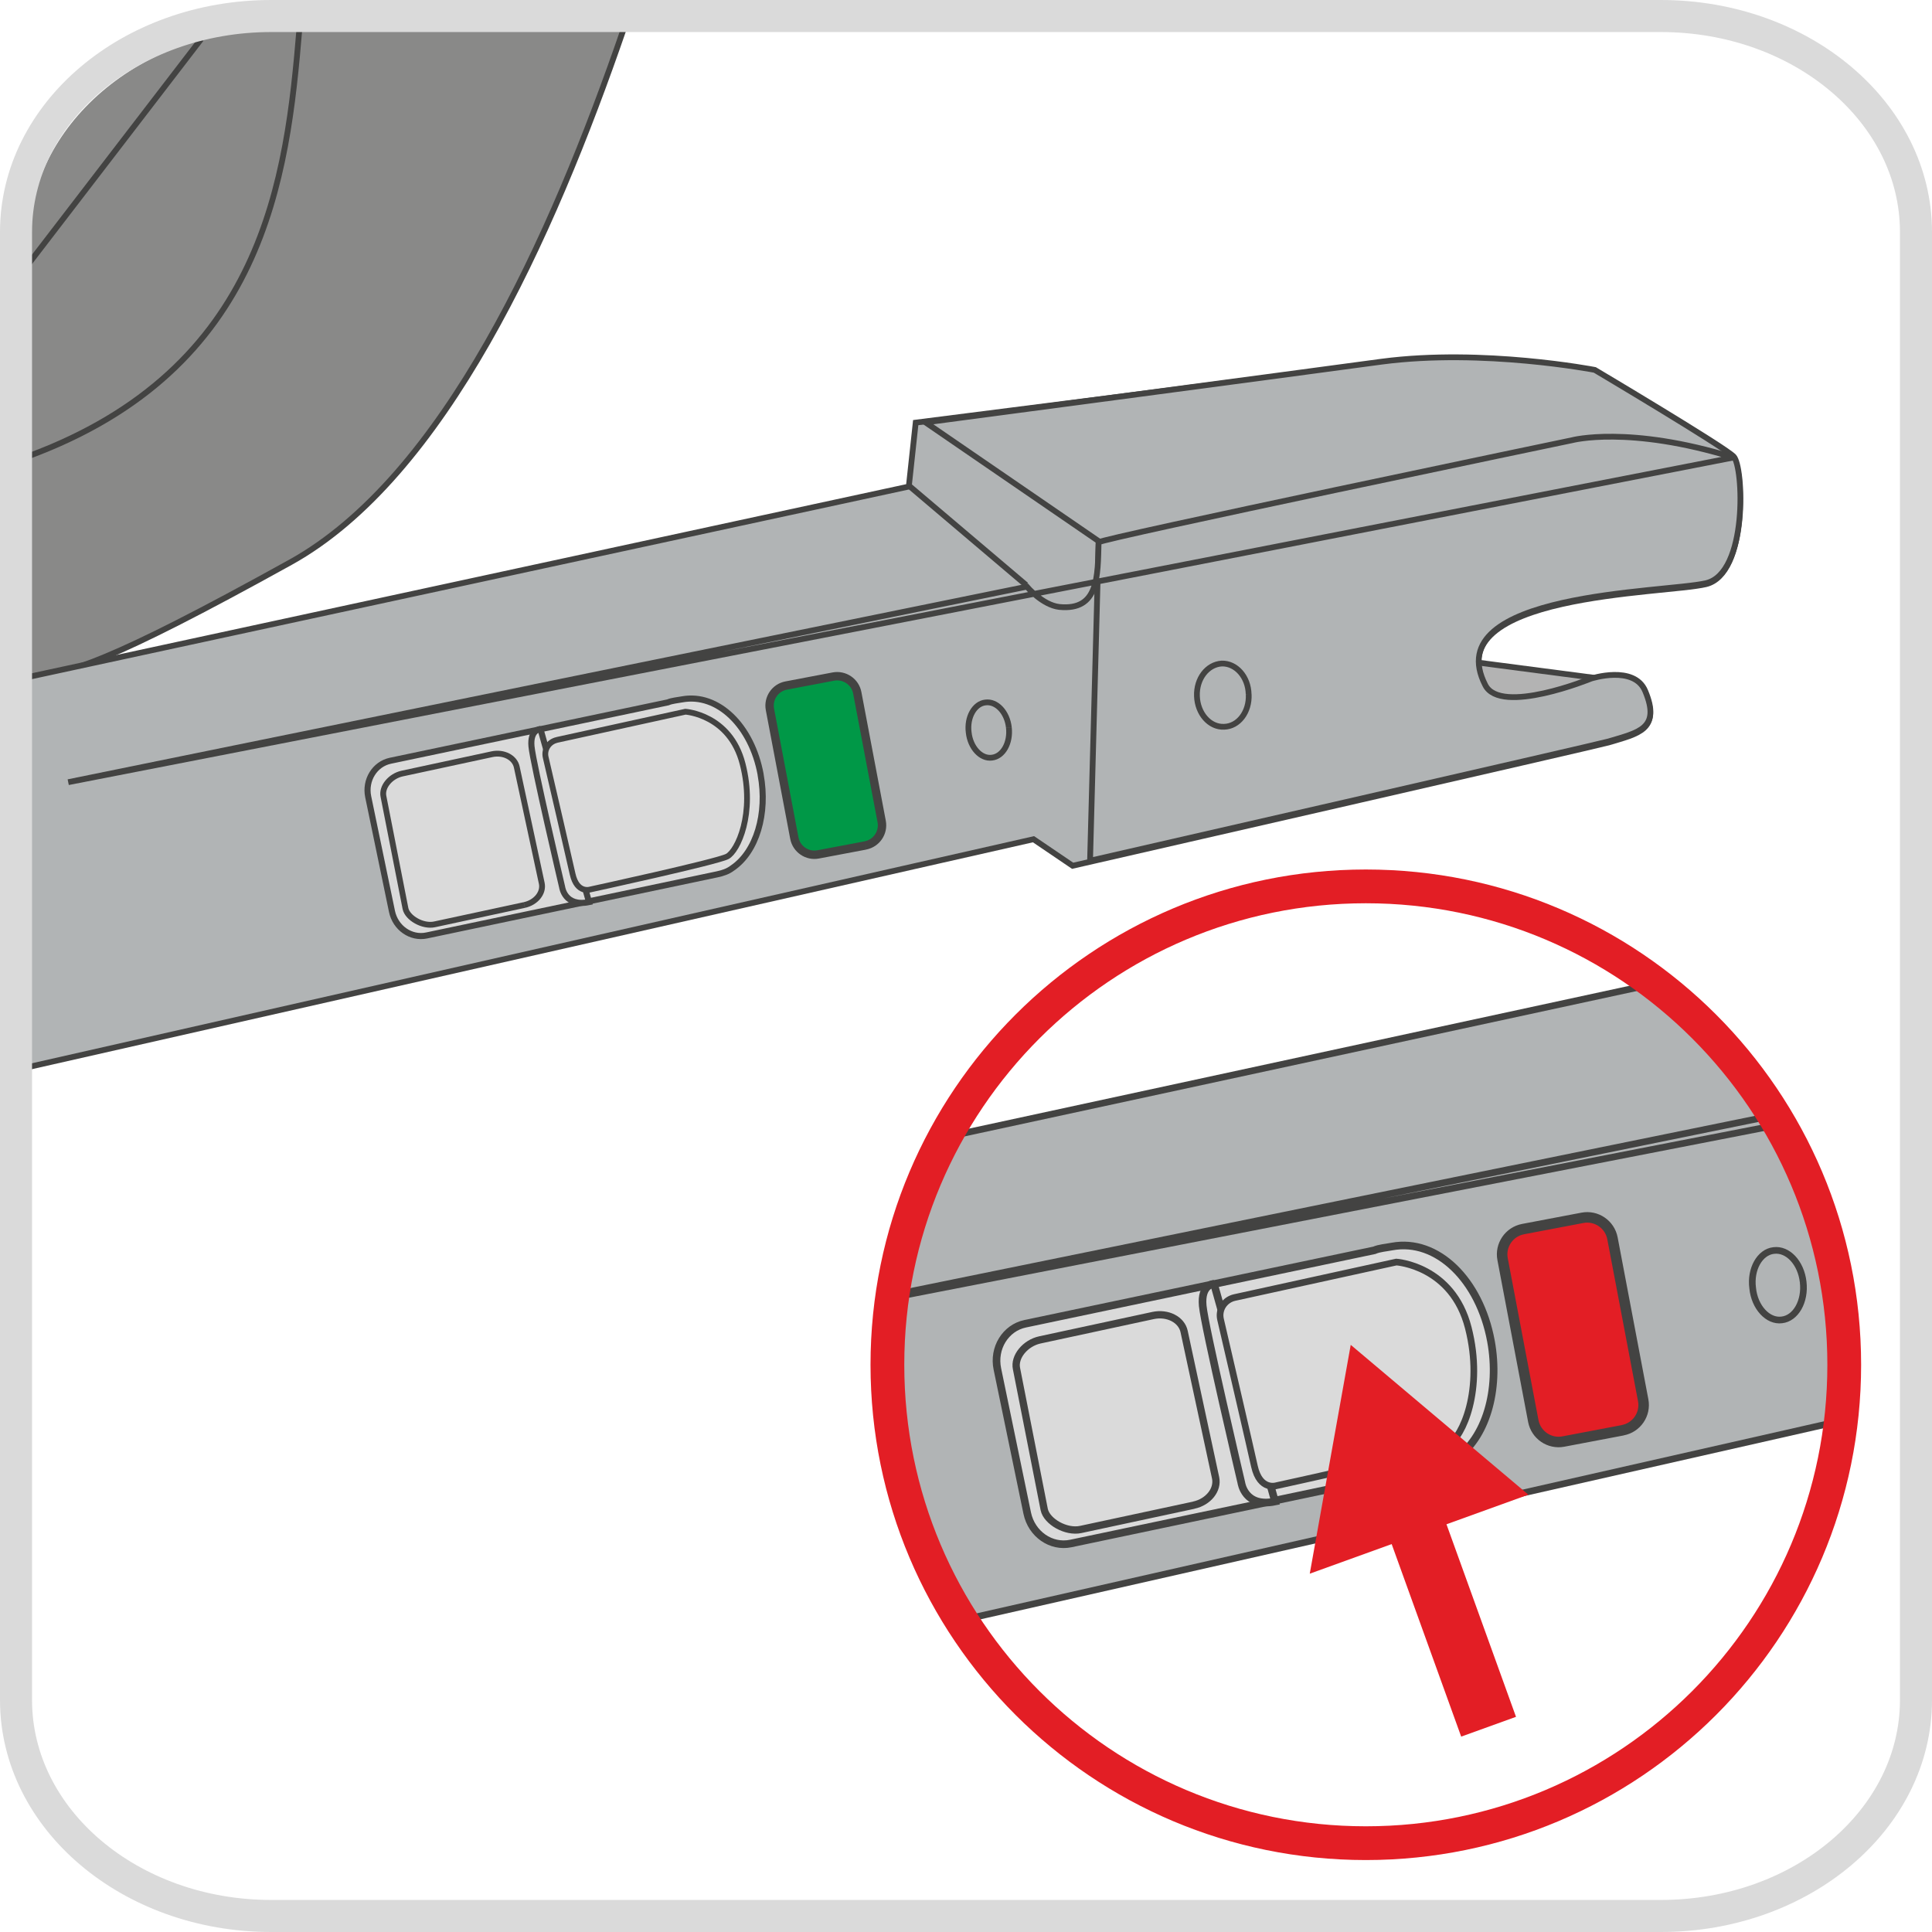 <?xml version="1.0" encoding="UTF-8"?>
<!DOCTYPE svg PUBLIC "-//W3C//DTD SVG 1.1//EN" "http://www.w3.org/Graphics/SVG/1.1/DTD/svg11.dtd">
<!-- Creator: CorelDRAW 2017 -->
<svg xmlns="http://www.w3.org/2000/svg" xml:space="preserve" width="25.488mm" height="25.488mm" version="1.1" style="shape-rendering:geometricPrecision; text-rendering:geometricPrecision; image-rendering:optimizeQuality; fill-rule:evenodd; clip-rule:evenodd"
viewBox="0 0 361.69 361.69"
 xmlns:xlink="http://www.w3.org/1999/xlink">
 <defs>
  <style type="text/css">
   <![CDATA[
    .str4 {stroke:#434342;stroke-width:1.09;stroke-miterlimit:10}
    .str12 {stroke:#E31E25;stroke-width:10.91;stroke-miterlimit:4}
    .str3 {stroke:#434342;stroke-width:1.14;stroke-miterlimit:10}
    .str2 {stroke:#434342;stroke-width:1.57;stroke-miterlimit:10}
    .str11 {stroke:#E31E25;stroke-width:6.32;stroke-miterlimit:4}
    .str7 {stroke:#434342;stroke-width:1.97;stroke-miterlimit:10}
    .str10 {stroke:#434342;stroke-width:1.25;stroke-miterlimit:10}
    .str6 {stroke:#434342;stroke-width:1.25;stroke-miterlimit:4}
    .str9 {stroke:#434342;stroke-width:1.37;stroke-miterlimit:10}
    .str8 {stroke:#434342;stroke-width:1.43;stroke-miterlimit:10}
    .str0 {stroke:#434342;stroke-width:1.08;stroke-miterlimit:10}
    .str1 {stroke:#434342;stroke-width:1.08;stroke-miterlimit:4}
    .str5 {stroke:#DADADA;stroke-width:6;stroke-linecap:round;stroke-miterlimit:10}
    .fil1 {fill:none}
    .fil3 {fill:none;fill-rule:nonzero}
    .fil6 {fill:#DADADA}
    .fil0 {fill:#B3B3B3}
    .fil7 {fill:#E31E25}
    .fil5 {fill:#009847}
    .fil2 {fill:#898988;fill-rule:nonzero}
    .fil8 {fill:#E31E25;fill-rule:nonzero}
    .fil4 {fill:#B1B4B5;fill-rule:nonzero}
   ]]>
  </style>
 </defs>
 <g id="Слой_x0020_1">
  <polygon class="fil0" points="300.59,127.17 272.02,123.43 261.04,134.23 264.92,140.25 "/>
  <polyline class="fil1 str0" points="300.59,127.17 272.02,123.43 261.04,134.23 264.92,140.25 300.59,127.17 "/>
  <path class="fil2" d="M116.81 5.28c-13.58,39.49 -33.74,84.06 -62.41,99.97 -34.54,19.13 -41.13,20.6 -49.14,21.82l0 -81.36 0 0c0,-22.32 21.16,-40.42 47.25,-40.42l64.29 0z"/>
  <path class="fil3 str1" d="M116.81 5.28c-13.58,39.49 -33.74,84.06 -62.41,99.97 -34.54,19.13 -41.13,20.6 -49.14,21.82"/>
  <path class="fil2" d="M56.06 5.28c-2.32,28.08 -6.54,63.8 -50.79,80.14l0 -35.93 32.38 -42.17c4.68,-1.33 9.68,-2.05 14.87,-2.05l3.54 0z"/>
  <path class="fil3 str1" d="M56.06 5.28c-2.32,28.08 -6.54,63.8 -50.79,80.14m0 -35.93l32.38 -42.17"/>
  <path class="fil4" d="M5.27 199.77l188.21 -42.66 7.33 4.97c0,0 98.61,-22.56 100.29,-23.07 5.61,-1.68 9.81,-2.4 6.87,-9.4 -2.06,-4.98 -10.18,-2.35 -10.18,-2.35 0,0 -16.92,6.93 -19.81,1.21 -8.9,-17.4 33.52,-17.25 41.36,-19.1 7.89,-1.86 7.02,-21.87 5.15,-23.71 -1.9,-1.9 -25.98,-16.21 -25.98,-16.21 0,0 -20.91,-4.04 -39.87,-1.56 -19.01,2.59 -87.21,11.23 -87.21,11.23l-1.29 11.97 -164.89 35.66 0 73.02z"/>
  <path class="fil3 str1" d="M5.27 199.77l188.21 -42.66 7.33 4.97c0,0 98.61,-22.56 100.29,-23.07 5.61,-1.68 9.81,-2.4 6.87,-9.4 -2.06,-4.98 -10.18,-2.35 -10.18,-2.35 0,0 -16.92,6.93 -19.81,1.21 -8.9,-17.4 33.52,-17.25 41.36,-19.1 7.89,-1.86 7.02,-21.87 5.15,-23.71 -1.9,-1.9 -25.98,-16.21 -25.98,-16.21 0,0 -20.91,-4.04 -39.87,-1.56 -19.01,2.59 -87.21,11.23 -87.21,11.23l-1.29 11.97 -164.89 35.66"/>
  <path class="fil4" d="M204.08 161.13c0,0 95.4,-21.82 97.07,-22.33 5.61,-1.68 9.8,-2.39 6.86,-9.41 -2.05,-4.98 -10.16,-2.35 -10.16,-2.35 0,0 -16.91,6.93 -19.79,1.22 -8.92,-17.4 33.5,-17.25 41.35,-19.09 7.88,-1.87 7.01,-21.88 5.14,-23.72 -1.91,-1.9 -25.99,-16.2 -25.99,-16.2 0,0 -20.9,-4.04 -39.86,-1.55 -19.01,2.58 -85.43,11.38 -85.43,11.38l32.41 22.23 -1.61 59.82z"/>
  <path class="fil3 str1" d="M204.08 161.13c0,0 95.4,-21.82 97.07,-22.33 5.61,-1.68 9.8,-2.39 6.86,-9.41 -2.05,-4.98 -10.16,-2.35 -10.16,-2.35 0,0 -16.91,6.93 -19.79,1.22 -8.92,-17.4 33.5,-17.25 41.35,-19.09 7.88,-1.87 7.01,-21.88 5.14,-23.72 -1.91,-1.9 -25.99,-16.2 -25.99,-16.2 0,0 -20.9,-4.04 -39.86,-1.55 -19.01,2.58 -85.43,11.38 -85.43,11.38l32.41 22.23 -1.61 59.82"/>
  <path class="fil4" d="M12.77 146.43l179.47 -36.6c0,0 2.93,3.45 6.09,3.8 7.35,0.71 7.18,-5.72 7.34,-12.11 0.24,-0.65 88.65,-19.11 88.65,-19.11 0,0 10.57,-2.83 30.2,3.24l-311.73 60.78z"/>
  <path class="fil3 str1" d="M12.77 146.43l179.47 -36.6c0,0 2.93,3.45 6.09,3.8 7.35,0.71 7.18,-5.72 7.34,-12.11 0.24,-0.65 88.65,-19.11 88.65,-19.11 0,0 10.57,-2.83 30.2,3.24l-311.73 60.78"/>
  <path class="fil4" d="M188.87 136.2c0.33,2.89 -1.11,5.42 -3.18,5.64 -2.06,0.28 -4.04,-1.89 -4.34,-4.72 -0.37,-2.85 1.09,-5.39 3.13,-5.61 2.1,-0.28 4.07,1.84 4.39,4.68z"/>
  <path class="fil3 str1" d="M188.87 136.2c0.33,2.89 -1.11,5.42 -3.18,5.64 -2.06,0.28 -4.04,-1.89 -4.34,-4.72 -0.37,-2.85 1.09,-5.39 3.13,-5.61 2.1,-0.28 4.07,1.84 4.39,4.68"/>
  <path class="fil4" d="M233.77 130c0.15,3.3 -1.91,5.99 -4.6,6.06 -2.72,0.13 -4.98,-2.49 -5.09,-5.73 -0.13,-3.26 1.93,-5.94 4.64,-6.11 2.69,-0.08 4.98,2.5 5.04,5.78z"/>
  <path class="fil3 str1" d="M233.77 130c0.15,3.3 -1.91,5.99 -4.6,6.06 -2.72,0.13 -4.98,-2.49 -5.09,-5.73 -0.13,-3.26 1.93,-5.94 4.64,-6.11 2.69,-0.08 4.98,2.5 5.04,5.78"/>
  <line class="fil3" x1="170.37" y1="91.1" x2="192.1" y2= "109.52" />
  <line class="fil3 str1" x1="170.37" y1="91.1" x2="192.1" y2= "109.52" />
  <path class="fil5" d="M162.02 158.28l-8.84 1.67c-2.07,0.4 -4.07,-0.97 -4.47,-3.04l-4.57 -24.1c-0.39,-2.07 0.96,-4.08 3.04,-4.47l8.83 -1.68c2.08,-0.39 4.09,0.97 4.48,3.04l4.57 24.09c0.39,2.08 -0.97,4.08 -3.04,4.48z"/>
  <path class="fil1 str2" d="M162.02 158.28l-8.84 1.67c-2.07,0.4 -4.07,-0.97 -4.47,-3.04l-4.57 -24.1c-0.39,-2.07 0.96,-4.08 3.04,-4.47l8.83 -1.68c2.08,-0.39 4.09,0.97 4.48,3.04l4.57 24.09c0.39,2.08 -0.97,4.08 -3.04,4.48"/>
  <path class="fil6" d="M142.4 145c-1.67,-9.1 -8.01,-15.3 -14.71,-14.07 -0.77,0.14 -1.95,0.25 -2.64,0.56l-51.97 10.93c-2.93,0.62 -4.79,3.63 -4.15,6.74l4.45 21.46c0.65,3.11 3.55,5.12 6.48,4.51l54.38 -11.44c1.04,-0.22 2.02,-0.53 2.87,-1.18 4.49,-3.03 6.63,-10.18 5.28,-17.51z"/>
  <path class="fil1 str3" d="M142.4 145c-1.67,-9.1 -8.01,-15.3 -14.71,-14.07 -0.77,0.14 -1.95,0.25 -2.64,0.56l-51.97 10.93c-2.93,0.62 -4.79,3.63 -4.15,6.74l4.45 21.46c0.65,3.11 3.55,5.12 6.48,4.51l54.38 -11.44c1.04,-0.22 2.02,-0.53 2.87,-1.18 4.49,-3.03 6.63,-10.18 5.28,-17.51"/>
  <path class="fil6" d="M101.18 136.48c0,0 -1.97,0.07 -1.68,3.25 0.29,3.18 5.74,26.36 5.74,26.36 0,0 0.48,3.73 5.03,2.79l-9.09 -32.4z"/>
  <path class="fil1 str3" d="M101.18 136.48c0,0 -1.97,0.07 -1.68,3.25 0.29,3.18 5.74,26.36 5.74,26.36 0,0 0.48,3.73 5.03,2.79l-9.09 -32.4"/>
  <path class="fil6" d="M98.16 169.43l-16.81 3.62c-2.19,0.47 -5.06,-1.18 -5.44,-2.96l-4.12 -20.98c-0.38,-1.78 1.3,-3.81 3.49,-4.29l16.81 -3.62c2.18,-0.47 4.26,0.6 4.65,2.38l4.68 21.77c0.39,1.78 -1.07,3.6 -3.25,4.08z"/>
  <path class="fil1 str4" d="M98.16 169.43l-16.81 3.62c-2.19,0.47 -5.06,-1.18 -5.44,-2.96l-4.12 -20.98c-0.38,-1.78 1.3,-3.81 3.49,-4.29l16.81 -3.62c2.18,-0.47 4.26,0.6 4.65,2.38l4.68 21.77c0.39,1.78 -1.07,3.6 -3.25,4.08"/>
  <path class="fil6" d="M104.25 138.52l24.07 -5.28c0,0 8.35,0.52 10.71,9.79 2.37,9.27 -0.93,16.28 -2.88,17.31 -1.96,1.03 -25.65,6.18 -25.65,6.18 0,0 -2.47,0.83 -3.3,-2.88 -0.64,-2.88 -3.71,-16.12 -5.04,-21.85 -0.35,-1.49 0.6,-2.93 2.09,-3.26z"/>
  <path class="fil1 str0" d="M104.25 138.52l24.07 -5.28c0,0 8.35,0.52 10.71,9.79 2.37,9.27 -0.93,16.28 -2.88,17.31 -1.96,1.03 -25.65,6.18 -25.65,6.18 0,0 -2.47,0.83 -3.3,-2.88 -0.64,-2.88 -3.71,-16.12 -5.04,-21.85 -0.35,-1.49 0.6,-2.93 2.09,-3.26"/>
  <path class="fil1 str5" d="M358.69 318.27c0,22.32 -21.38,40.42 -47.76,40.42l-260.17 0c-26.38,0 -47.76,-18.1 -47.76,-40.42l0 -274.84c0,-22.33 21.38,-40.43 47.76,-40.43l260.17 0c26.38,0 47.76,18.1 47.76,40.43l0 274.84z"/>
  <path class="fil4" d="M179.34 303.47l164.03 -37.18 1.27 0.86c0.4,-3.45 0.62,-6.95 0.62,-10.51l0 0c0,-29.65 -14.41,-55.93 -36.6,-72.23l-131.04 28.34c-7.31,12.97 -11.48,27.94 -11.48,43.89l0 0c0,17.17 4.83,33.2 13.21,46.83z"/>
  <path class="fil3 str6" d="M179.34 303.47l164.03 -37.18 1.27 0.86m-35.99 -82.74l-131.04 28.34"/>
  <path class="fil4" d="M167.27 242.42l164.24 -33.49c0.36,0.57 0.71,1.14 1.06,1.72l-165.38 32.24 0.08 -0.47z"/>
  <path class="fil3 str6" d="M167.27 242.42l164.24 -33.49m1.06 1.72l-165.38 32.24"/>
  <path class="fil4" d="M337.57 240c0.43,3.64 -1.4,6.82 -4.01,7.1 -2.59,0.34 -5.09,-2.37 -5.44,-5.94 -0.48,-3.59 1.36,-6.77 3.93,-7.05 2.65,-0.35 5.12,2.32 5.52,5.89z"/>
  <path class="fil3 str6" d="M337.57 240c0.43,3.64 -1.4,6.82 -4.01,7.1 -2.59,0.34 -5.09,-2.37 -5.44,-5.94 -0.48,-3.59 1.36,-6.77 3.93,-7.05 2.65,-0.35 5.12,2.32 5.52,5.89"/>
  <path class="fil7" d="M303.79 267.76l-11.11 2.11c-2.61,0.5 -5.13,-1.23 -5.63,-3.83l-5.75 -30.31c-0.5,-2.61 1.22,-5.13 3.83,-5.63l11.11 -2.11c2.61,-0.5 5.13,1.22 5.63,3.83l5.75 30.31c0.5,2.61 -1.22,5.13 -3.83,5.62z"/>
  <path class="fil1 str7" d="M303.79 267.76l-11.11 2.11c-2.61,0.5 -5.13,-1.23 -5.63,-3.83l-5.75 -30.31c-0.5,-2.61 1.22,-5.13 3.83,-5.63l11.11 -2.11c2.61,-0.5 5.13,1.22 5.63,3.83l5.75 30.31c0.5,2.61 -1.22,5.13 -3.83,5.62"/>
  <path class="fil6" d="M279.12 251.06c-2.11,-11.43 -10.07,-19.25 -18.51,-17.7 -0.96,0.19 -2.45,0.31 -3.32,0.71l-65.36 13.75c-3.69,0.77 -6.03,4.57 -5.21,8.47l5.59 27c0.82,3.91 4.46,6.44 8.15,5.67l68.42 -14.39c1.31,-0.28 2.53,-0.67 3.6,-1.49 5.65,-3.81 8.34,-12.8 6.64,-22.03z"/>
  <path class="fil1 str8" d="M279.12 251.06c-2.11,-11.43 -10.07,-19.25 -18.51,-17.7 -0.96,0.19 -2.45,0.31 -3.32,0.71l-65.36 13.75c-3.69,0.77 -6.03,4.57 -5.21,8.47l5.59 27c0.82,3.91 4.46,6.44 8.15,5.67l68.42 -14.39c1.31,-0.28 2.53,-0.67 3.6,-1.49 5.65,-3.81 8.34,-12.8 6.64,-22.03"/>
  <path class="fil6" d="M227.27 240.34c0,0 -2.48,0.09 -2.11,4.1 0.37,3.99 7.23,33.14 7.23,33.14 0,0 0.61,4.7 6.31,3.52l-11.43 -40.76z"/>
  <path class="fil1 str8" d="M227.27 240.34c0,0 -2.48,0.09 -2.11,4.1 0.37,3.99 7.23,33.14 7.23,33.14 0,0 0.61,4.7 6.31,3.52l-11.43 -40.76"/>
  <path class="fil6" d="M223.48 281.79l-21.15 4.54c-2.74,0.6 -6.36,-1.47 -6.84,-3.72l-5.19 -26.38c-0.48,-2.23 1.65,-4.8 4.39,-5.39l21.16 -4.56c2.73,-0.59 5.35,0.75 5.83,2.99l5.89 27.38c0.48,2.25 -1.36,4.55 -4.1,5.13z"/>
  <path class="fil1 str9" d="M223.48 281.79l-21.15 4.54c-2.74,0.6 -6.36,-1.47 -6.84,-3.72l-5.19 -26.38c-0.48,-2.23 1.65,-4.8 4.39,-5.39l21.16 -4.56c2.73,-0.59 5.35,0.75 5.83,2.99l5.89 27.38c0.48,2.25 -1.36,4.55 -4.1,5.13"/>
  <path class="fil6" d="M231.13 242.91l30.28 -6.64c0,0 10.49,0.65 13.47,12.31 2.98,11.65 -1.17,20.47 -3.63,21.77 -2.46,1.29 -32.26,7.78 -32.26,7.78 0,0 -3.11,1.04 -4.15,-3.63 -0.8,-3.63 -4.67,-20.27 -6.34,-27.48 -0.44,-1.87 0.75,-3.69 2.63,-4.11z"/>
  <path class="fil1 str10" d="M231.13 242.91l30.28 -6.64c0,0 10.49,0.65 13.47,12.31 2.98,11.65 -1.17,20.47 -3.63,21.77 -2.46,1.29 -32.26,7.78 -32.26,7.78 0,0 -3.11,1.04 -4.15,-3.63 -0.8,-3.63 -4.67,-20.27 -6.34,-27.48 -0.44,-1.87 0.75,-3.69 2.63,-4.11"/>
  <path class="fil1 str11" d="M345.26 255.5c0,49.46 -40.1,89.56 -89.56,89.56 -49.46,0 -89.57,-40.1 -89.57,-89.56 0,-49.47 40.1,-89.56 89.57,-89.56 49.46,0 89.56,40.09 89.56,89.56z"/>
  <line class="fil1 str12" x1="278.68" y1="323.26" x2="263.5" y2= "281.22" />
  <polygon class="fil8" points="286.13,279.82 252.87,251.77 245.2,294.61 "/>
 </g>
</svg>
